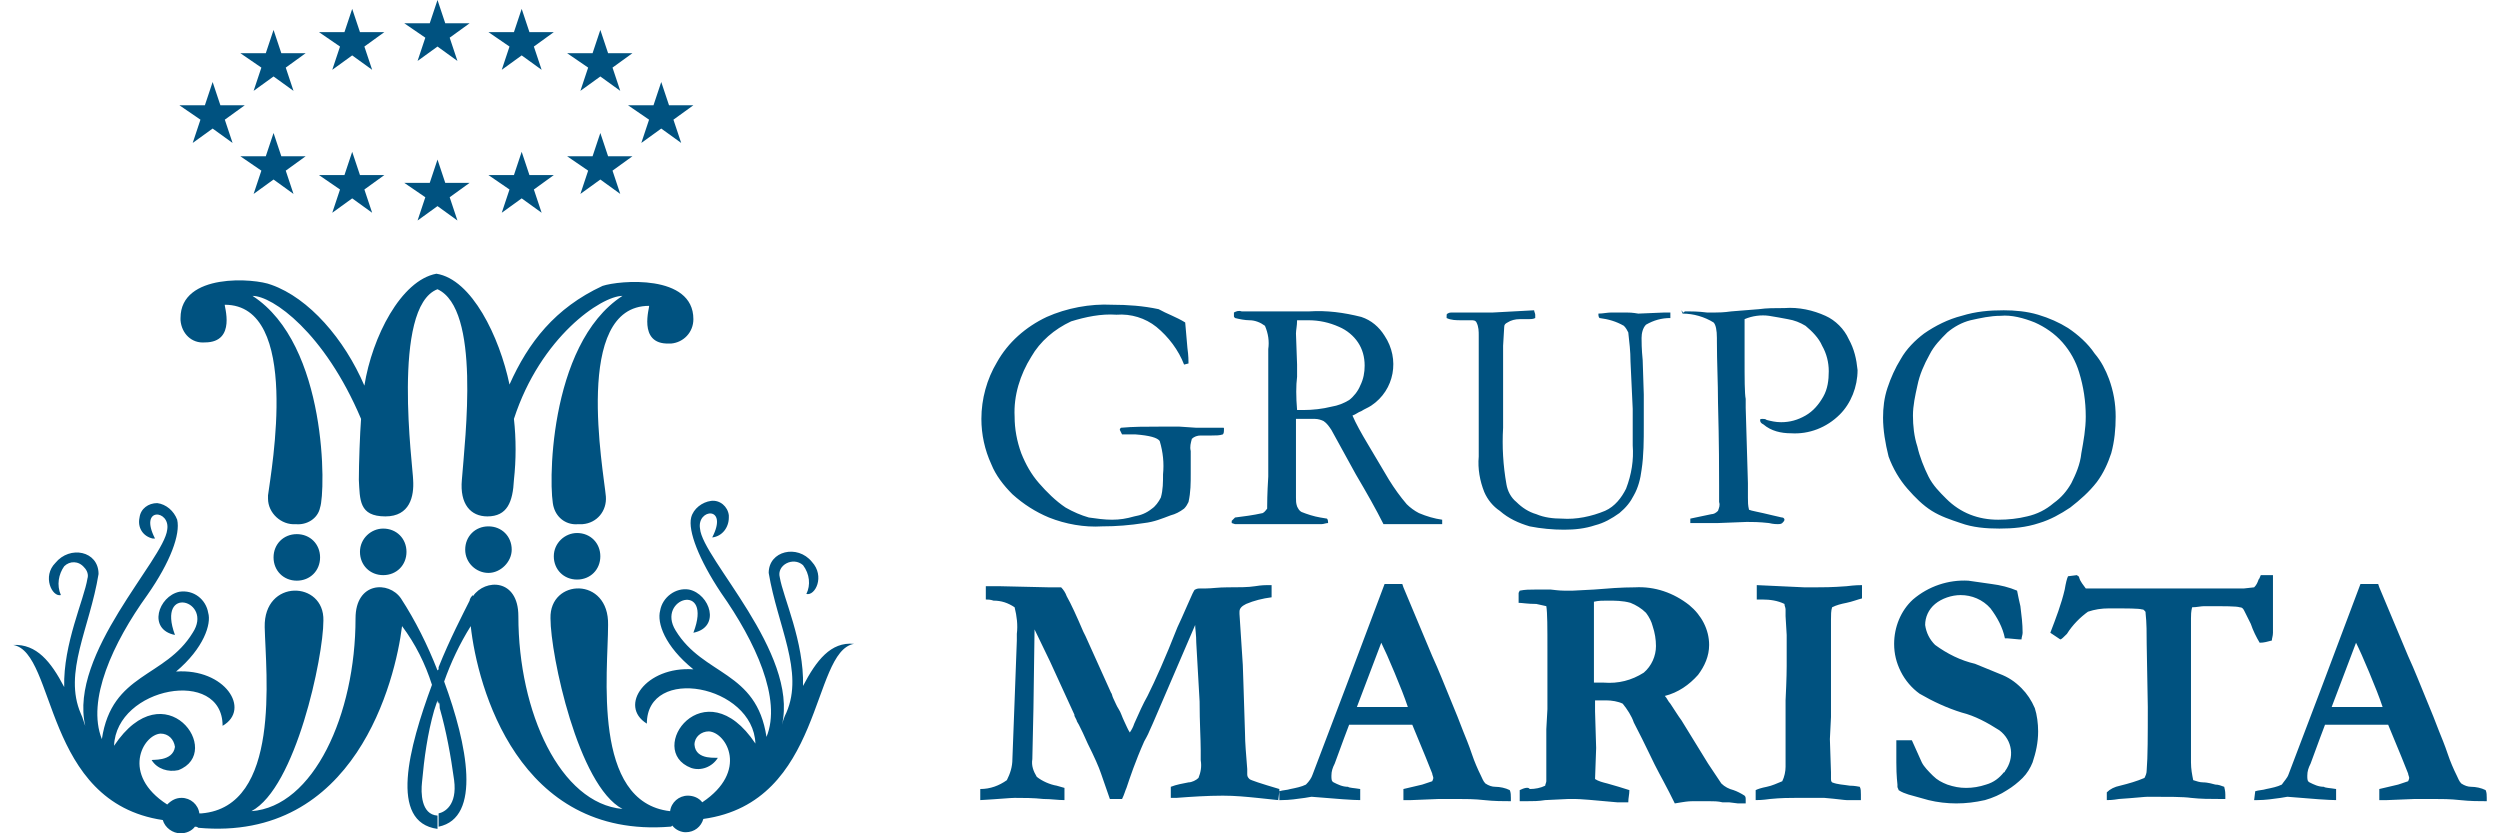 <svg width="150" height="50" viewBox="0 0 150 50" fill="none" xmlns="http://www.w3.org/2000/svg">
<g clip-path="url(#clip0_16511_133707)">
<path d="M71.112 19.348L71.245 20.878C71.311 21.343 71.311 21.675 71.311 21.808L71.045 21.875C70.713 21.011 70.115 20.213 69.384 19.614C68.719 19.082 67.855 18.816 66.991 18.883C66.061 18.816 65.13 19.016 64.266 19.282C63.269 19.747 62.405 20.479 61.874 21.41C61.209 22.473 60.81 23.737 60.877 25C60.877 25.731 61.01 26.463 61.275 27.194C61.541 27.859 61.874 28.457 62.339 28.989C62.804 29.521 63.336 30.053 63.934 30.452C64.399 30.718 64.864 30.917 65.33 31.05C65.795 31.117 66.26 31.183 66.725 31.183C67.191 31.183 67.589 31.117 68.055 30.984C68.453 30.917 68.786 30.785 69.118 30.518C69.317 30.386 69.517 30.12 69.65 29.854C69.783 29.388 69.782 28.923 69.782 28.457C69.849 27.792 69.782 27.128 69.583 26.463C69.45 26.263 68.985 26.13 68.121 26.064H67.722H67.456C67.39 26.064 67.39 26.064 67.323 26.064L67.191 25.798C67.191 25.731 67.191 25.731 67.257 25.665C67.988 25.598 68.719 25.598 69.517 25.598C69.783 25.598 70.181 25.598 70.779 25.598L71.776 25.665H72.707C72.906 25.665 73.106 25.665 73.372 25.665C73.438 25.665 73.438 25.665 73.438 25.731V25.798C73.438 25.864 73.438 25.997 73.372 26.064C73.172 26.13 72.973 26.13 72.707 26.13H72.042C71.843 26.13 71.644 26.197 71.511 26.33C71.444 26.596 71.378 26.795 71.444 27.061V28.391C71.444 28.989 71.444 29.521 71.311 30.12C71.245 30.253 71.178 30.386 71.045 30.518C70.78 30.718 70.514 30.851 70.248 30.917C69.716 31.117 69.251 31.316 68.653 31.383C67.789 31.516 66.991 31.582 66.127 31.582C65.064 31.649 63.934 31.449 62.937 31.05C62.139 30.718 61.408 30.253 60.744 29.654C60.212 29.122 59.747 28.524 59.481 27.859C59.082 26.995 58.883 26.064 58.883 25.133C58.883 23.936 59.215 22.739 59.813 21.742C60.478 20.545 61.541 19.614 62.804 19.016C64 18.484 65.396 18.218 66.725 18.285C67.656 18.285 68.586 18.351 69.517 18.55C69.982 18.816 70.58 19.016 71.112 19.348ZM74.103 31.05C74.634 30.984 75.166 30.917 75.764 30.785C75.897 30.718 75.964 30.585 76.03 30.518V30.386C76.03 30.253 76.03 29.654 76.096 28.59C76.096 28.324 76.096 27.992 76.096 27.726V26.529V25.199V22.739V20.944C76.163 20.479 76.096 20.013 75.897 19.548C75.631 19.348 75.299 19.215 74.967 19.215C74.701 19.215 74.368 19.149 74.103 19.082C74.036 19.016 74.036 19.016 74.036 18.949C74.036 18.883 74.036 18.816 74.036 18.75C74.169 18.683 74.302 18.617 74.501 18.683C74.568 18.683 74.634 18.683 74.767 18.683C74.9 18.683 75.033 18.683 75.166 18.683H75.963H78.555C79.619 18.617 80.616 18.75 81.679 19.016C82.278 19.215 82.743 19.614 83.075 20.146C84.005 21.542 83.673 23.404 82.277 24.335C82.078 24.468 81.879 24.535 81.679 24.667C81.48 24.734 81.347 24.867 81.148 24.933C81.347 25.399 81.679 25.997 82.078 26.662L83.341 28.79C83.673 29.322 84.005 29.787 84.404 30.253C84.604 30.452 84.87 30.651 85.135 30.785C85.601 30.984 86.066 31.117 86.531 31.183C86.531 31.25 86.531 31.316 86.531 31.316C86.531 31.383 86.531 31.383 86.531 31.449C85.6 31.449 84.537 31.449 83.341 31.449C83.274 31.449 83.141 31.449 83.009 31.449C82.543 30.518 82.012 29.588 81.347 28.457L79.885 25.798C79.752 25.598 79.619 25.399 79.419 25.266C79.287 25.199 79.087 25.133 78.888 25.133H78.024H77.758C77.758 25.332 77.758 25.798 77.758 26.463V29.854C77.758 30.053 77.758 30.186 77.825 30.386C77.891 30.518 77.957 30.651 78.09 30.718C78.423 30.851 78.821 30.984 79.22 31.05L79.619 31.117C79.685 31.183 79.686 31.316 79.686 31.383C79.552 31.383 79.42 31.449 79.287 31.449C78.689 31.449 78.29 31.449 78.024 31.449C77.891 31.449 77.825 31.449 77.692 31.449H76.362H75.033C74.967 31.449 74.701 31.449 74.103 31.449L73.903 31.383V31.25C73.97 31.183 74.036 31.117 74.103 31.05ZM77.825 24.601C78.024 24.601 78.157 24.601 78.223 24.601C78.755 24.601 79.353 24.535 79.885 24.401C80.284 24.335 80.616 24.202 80.948 24.003C81.214 23.803 81.48 23.471 81.613 23.138C81.812 22.739 81.879 22.34 81.879 21.941C81.879 21.41 81.746 20.944 81.48 20.545C81.214 20.146 80.815 19.814 80.35 19.614C79.752 19.348 79.154 19.215 78.489 19.215C78.29 19.215 78.09 19.215 77.825 19.215C77.825 19.548 77.758 19.814 77.758 20.013L77.825 21.875V22.606C77.758 23.138 77.758 23.803 77.825 24.601ZM92.047 18.617C92.047 18.683 92.114 18.816 92.114 18.883C92.114 18.949 92.114 19.016 92.114 19.082C91.981 19.149 91.848 19.149 91.715 19.149C91.648 19.149 91.582 19.149 91.449 19.149C91.316 19.149 91.25 19.149 91.183 19.149C90.917 19.149 90.652 19.215 90.452 19.348C90.319 19.415 90.253 19.481 90.253 19.614L90.186 20.745V25.665C90.12 26.795 90.186 27.925 90.386 29.056C90.452 29.455 90.652 29.854 90.984 30.12C91.316 30.452 91.715 30.718 92.18 30.851C92.645 31.05 93.177 31.117 93.709 31.117C94.573 31.183 95.503 30.984 96.301 30.651C96.899 30.386 97.298 29.854 97.564 29.322C97.896 28.457 98.029 27.593 97.963 26.729C97.963 26.729 97.963 26.463 97.963 25.931V25.665C97.963 25.532 97.963 25.332 97.963 25.066C97.963 24.734 97.963 24.601 97.963 24.535L97.829 21.675C97.829 21.077 97.763 20.545 97.697 19.947C97.63 19.814 97.564 19.681 97.431 19.548C96.966 19.282 96.5 19.149 95.969 19.082C95.902 19.016 95.902 18.883 95.902 18.816C96.168 18.816 96.434 18.75 96.7 18.75C96.966 18.75 97.231 18.75 97.564 18.75C98.029 18.75 98.228 18.816 98.295 18.816L99.89 18.75H100.222V19.082C99.691 19.082 99.225 19.215 98.76 19.481C98.561 19.681 98.494 20.013 98.494 20.279C98.494 20.479 98.494 20.944 98.561 21.609L98.627 23.67V24.468V25.532C98.627 26.396 98.627 27.327 98.494 28.191C98.428 28.723 98.295 29.255 98.029 29.721C97.829 30.12 97.564 30.452 97.165 30.785C96.7 31.117 96.234 31.383 95.703 31.516C95.105 31.715 94.506 31.782 93.842 31.782C93.177 31.782 92.446 31.715 91.781 31.582C91.117 31.383 90.519 31.117 89.987 30.651C89.588 30.386 89.256 29.987 89.056 29.521C88.791 28.856 88.658 28.125 88.724 27.393V26.729V23.936V21.675V20.146C88.724 19.88 88.724 19.614 88.591 19.348C88.525 19.215 88.392 19.215 88.259 19.215H87.661C87.395 19.215 87.063 19.215 86.797 19.082C86.797 19.016 86.797 18.949 86.797 18.949C86.797 18.883 86.797 18.816 86.863 18.816C86.93 18.75 87.063 18.75 87.129 18.75H87.395H88.06H89.588L92.047 18.617ZM101.086 18.683C101.153 18.683 101.219 18.683 101.286 18.683C101.485 18.683 101.884 18.683 102.415 18.75C102.681 18.75 102.881 18.75 102.947 18.75C103.08 18.75 103.412 18.75 103.878 18.683L105.539 18.55C106.004 18.484 106.47 18.484 107.068 18.484C107.932 18.417 108.796 18.617 109.527 18.949C110.125 19.215 110.657 19.747 110.923 20.346C111.255 20.944 111.388 21.542 111.454 22.207C111.454 23.205 111.056 24.202 110.391 24.867C109.593 25.665 108.53 26.064 107.466 25.997C106.868 25.997 106.27 25.864 105.805 25.465C105.672 25.399 105.606 25.332 105.606 25.199C105.606 25.133 105.672 25.133 105.739 25.133C105.805 25.133 105.938 25.133 106.004 25.199C106.27 25.266 106.536 25.332 106.868 25.332C107.4 25.332 107.865 25.199 108.331 24.933C108.796 24.667 109.128 24.268 109.394 23.803C109.66 23.338 109.726 22.806 109.726 22.274C109.726 21.742 109.593 21.21 109.327 20.745C109.128 20.279 108.729 19.88 108.331 19.548C107.998 19.348 107.666 19.215 107.267 19.149C106.935 19.082 106.536 19.016 106.137 18.949C105.672 18.883 105.14 18.949 104.675 19.149V19.282V20.412V20.612C104.675 20.811 104.675 21.077 104.675 21.41C104.675 22.739 104.675 23.604 104.742 23.936V24.468L104.875 28.989C104.875 29.056 104.875 29.189 104.875 29.388C104.875 29.588 104.875 29.721 104.875 29.854C104.875 30.12 104.875 30.319 104.941 30.585C105.074 30.651 105.539 30.718 106.337 30.917C106.669 30.984 106.868 31.05 106.935 31.05C107.001 31.05 107.068 31.117 107.068 31.183C107.068 31.25 107.001 31.316 106.935 31.383C106.868 31.449 106.735 31.449 106.669 31.449C106.603 31.449 106.403 31.449 106.137 31.383C105.539 31.316 105.14 31.316 104.808 31.316L103.08 31.383H102.017C101.95 31.383 101.751 31.383 101.419 31.383V31.117L102.681 30.851C102.814 30.851 102.947 30.785 103.08 30.651C103.147 30.452 103.213 30.319 103.146 30.12C103.146 30.053 103.146 29.92 103.146 29.721C103.146 29.588 103.146 29.388 103.146 29.122C103.146 28.324 103.147 26.662 103.08 24.136C103.08 22.939 103.014 21.742 103.014 20.479V20.279C103.014 19.814 102.947 19.481 102.814 19.348C102.282 19.016 101.618 18.816 100.953 18.816C100.953 18.75 100.887 18.683 100.887 18.617C101.02 18.816 101.02 18.75 101.086 18.683ZM112.983 25.066C112.983 24.468 113.049 23.87 113.249 23.271C113.448 22.673 113.714 22.074 114.046 21.542C114.379 20.944 114.91 20.412 115.442 20.013C116.107 19.548 116.904 19.149 117.702 18.949C118.566 18.683 119.363 18.617 120.227 18.617C120.892 18.617 121.623 18.683 122.288 18.883C122.952 19.082 123.55 19.348 124.082 19.681C124.68 20.08 125.278 20.612 125.677 21.21C126.076 21.675 126.342 22.207 126.541 22.739C126.807 23.471 126.94 24.202 126.94 25C126.94 25.731 126.873 26.463 126.674 27.194C126.475 27.792 126.209 28.391 125.81 28.923C125.345 29.521 124.813 29.987 124.215 30.452C123.617 30.851 123.019 31.183 122.354 31.383C121.557 31.649 120.759 31.715 119.961 31.715C119.164 31.715 118.366 31.649 117.635 31.383C117.037 31.183 116.439 30.984 115.907 30.651C115.376 30.319 114.91 29.854 114.445 29.322C113.98 28.79 113.581 28.125 113.315 27.393C113.116 26.596 112.983 25.798 112.983 25.066ZM119.895 31.183C120.493 31.183 121.091 31.117 121.623 30.984C122.221 30.851 122.753 30.585 123.218 30.186C123.683 29.854 124.016 29.455 124.281 28.989C124.547 28.457 124.813 27.859 124.88 27.194C125.013 26.463 125.145 25.731 125.145 25C125.145 24.069 125.012 23.205 124.747 22.34C124.547 21.675 124.215 21.077 123.75 20.545C123.284 20.013 122.686 19.614 122.088 19.348C121.424 19.082 120.693 18.883 120.028 18.949C119.43 18.949 118.832 19.082 118.233 19.215C117.702 19.348 117.236 19.614 116.838 19.947C116.439 20.346 116.04 20.745 115.774 21.276C115.442 21.875 115.176 22.473 115.043 23.138C114.91 23.737 114.777 24.335 114.777 24.933C114.777 25.532 114.844 26.197 115.043 26.795C115.176 27.393 115.442 28.058 115.708 28.59C115.974 29.122 116.372 29.521 116.771 29.92C117.635 30.785 118.699 31.183 119.895 31.183Z" fill="#005280"/>
<path fill-rule="evenodd" clip-rule="evenodd" d="M58.816 48.006V47.341C59.415 47.341 59.946 47.141 60.412 46.809C60.611 46.41 60.744 46.011 60.744 45.545L60.877 42.022L61.01 38.431C61.01 38.232 61.01 38.099 61.01 38.032C61.076 37.5 61.01 36.968 60.877 36.437C60.478 36.17 60.079 36.038 59.614 36.038C59.414 35.971 59.282 35.971 59.149 35.971C59.149 35.838 59.149 35.639 59.149 35.572V35.173C59.415 35.173 59.68 35.173 60.013 35.173L62.937 35.24C63.004 35.24 63.07 35.24 63.203 35.24H63.668C63.801 35.373 63.934 35.572 64.001 35.772C64.266 36.237 64.599 36.968 64.997 37.899L65.13 38.165L66.659 41.556C66.725 41.623 66.725 41.756 66.792 41.889C66.925 42.155 66.991 42.354 67.124 42.553C67.257 42.753 67.323 43.019 67.457 43.285C67.589 43.551 67.656 43.75 67.789 43.95C67.922 43.75 67.988 43.617 68.055 43.418C68.321 42.819 68.586 42.221 68.852 41.756C69.317 40.825 69.916 39.495 70.647 37.633C70.78 37.367 70.979 36.902 71.245 36.303C71.511 35.705 71.644 35.373 71.71 35.373C71.843 35.306 71.909 35.306 72.043 35.306C72.109 35.306 72.242 35.306 72.375 35.306C72.707 35.306 73.106 35.24 73.638 35.24C74.302 35.24 74.9 35.24 75.299 35.173C75.698 35.107 75.964 35.107 76.03 35.107C76.097 35.107 76.163 35.107 76.296 35.107C76.296 35.173 76.296 35.24 76.296 35.306V35.572C76.296 35.639 76.296 35.705 76.296 35.838C75.764 35.905 75.233 36.038 74.767 36.237C74.501 36.37 74.369 36.503 74.369 36.702V36.835L74.568 39.894C74.568 40.16 74.635 41.556 74.701 44.016C74.701 44.548 74.767 45.28 74.834 46.144C74.834 46.21 74.834 46.277 74.834 46.41C74.834 46.543 74.834 46.609 74.967 46.742C75.033 46.809 75.631 47.008 76.761 47.341C76.761 47.474 76.761 47.54 76.761 47.607C76.761 47.74 76.761 47.873 76.761 48.006C76.562 48.006 76.163 47.939 75.432 47.873C74.767 47.806 74.103 47.74 73.372 47.74C72.441 47.74 71.444 47.806 70.58 47.873C70.447 47.873 70.314 47.873 70.248 47.873V47.208C70.58 47.075 70.979 47.008 71.311 46.942C71.511 46.942 71.776 46.809 71.909 46.676C72.042 46.343 72.109 46.011 72.043 45.612C72.043 45.413 72.043 45.213 72.043 45.014C72.043 44.349 71.976 43.351 71.976 42.088L71.776 38.564C71.776 38.099 71.71 37.7 71.71 37.5L69.251 43.218C69.184 43.351 69.118 43.551 68.985 43.817C68.852 44.149 68.719 44.349 68.653 44.482C68.121 45.678 67.789 46.676 67.589 47.274C67.523 47.407 67.457 47.673 67.324 47.939H66.592L66.061 46.41C65.928 46.011 65.662 45.413 65.263 44.615C65.064 44.149 64.865 43.75 64.732 43.484C64.665 43.351 64.599 43.285 64.599 43.218L64.466 42.952C64.466 42.886 64.466 42.886 64.466 42.886L63.004 39.694L62.073 37.766L62.007 42.487L61.94 45.545C61.874 45.944 62.007 46.277 62.206 46.609C62.538 46.875 63.004 47.075 63.402 47.141L63.868 47.274V48.006C63.469 48.006 63.07 47.939 62.605 47.939C62.007 47.873 61.408 47.873 60.877 47.873C60.611 47.873 60.013 47.939 58.816 48.006ZM76.695 48.006H76.894C77.359 48.006 77.825 47.939 78.29 47.873L78.689 47.806C80.217 47.939 81.214 48.006 81.613 48.006C81.613 47.939 81.613 47.873 81.613 47.806C81.613 47.74 81.613 47.54 81.613 47.341C81.214 47.274 80.948 47.274 80.882 47.208C80.549 47.208 80.284 47.075 80.018 46.942C79.885 46.875 79.885 46.742 79.885 46.543C79.885 46.277 79.951 46.077 80.084 45.812C80.549 44.548 80.815 43.817 80.948 43.484H84.737L85.534 45.413L85.933 46.41C85.933 46.476 85.999 46.609 85.999 46.676C85.999 46.742 85.933 46.875 85.933 46.875C85.734 46.942 85.534 47.008 85.335 47.075L84.205 47.341C84.205 47.54 84.205 47.806 84.205 48.006H84.67L86.332 47.939C86.531 47.939 86.93 47.939 87.462 47.939C87.927 47.939 88.459 47.939 89.057 48.006C89.655 48.072 90.187 48.072 90.652 48.072C90.652 48.006 90.652 47.873 90.652 47.873C90.652 47.74 90.652 47.54 90.585 47.407C90.32 47.274 89.987 47.208 89.721 47.208C89.522 47.208 89.323 47.141 89.123 47.008C88.99 46.875 88.924 46.676 88.857 46.543C88.658 46.144 88.459 45.678 88.326 45.28C88.126 44.681 87.927 44.216 87.794 43.883C87.594 43.351 87.329 42.687 86.996 41.889C86.664 41.091 86.332 40.226 85.933 39.362L84.205 35.24L84.138 35.04H83.075L80.749 41.224L78.755 46.476C78.689 46.676 78.556 46.875 78.356 47.075C78.091 47.208 77.758 47.274 77.426 47.341C77.226 47.407 76.96 47.407 76.761 47.474L76.695 48.006ZM81.413 42.42L82.876 38.564C83.075 38.963 83.341 39.562 83.673 40.359C84.006 41.157 84.271 41.822 84.471 42.42H84.205C83.873 42.42 82.942 42.42 81.413 42.42ZM91.183 47.407C91.183 47.54 91.183 47.607 91.183 47.74C91.183 47.806 91.183 47.873 91.183 48.072H91.582C91.981 48.072 92.313 48.072 92.712 48.006L94.108 47.939C94.174 47.939 94.307 47.939 94.507 47.939C94.772 47.939 95.636 48.006 97.032 48.139H97.431C97.431 48.139 97.564 48.139 97.697 48.139C97.697 47.873 97.763 47.673 97.763 47.407C97.365 47.274 96.899 47.141 96.434 47.008C96.168 46.942 95.902 46.875 95.703 46.742L95.769 44.881L95.703 42.687C95.703 42.42 95.703 42.221 95.703 42.022C96.035 42.022 96.234 42.022 96.368 42.022C96.7 42.022 97.099 42.088 97.364 42.221C97.63 42.553 97.896 42.952 98.029 43.351C98.76 44.748 99.225 45.812 99.558 46.41C99.691 46.676 99.89 47.008 100.156 47.54L100.488 48.205L100.887 48.139C101.286 48.072 101.485 48.072 101.552 48.072H102.548C102.814 48.072 103.08 48.072 103.346 48.139H103.745L104.277 48.205H104.476H104.742C104.742 48.139 104.742 48.006 104.742 48.006C104.742 47.873 104.742 47.806 104.675 47.74C104.476 47.607 104.21 47.474 104.011 47.407C103.745 47.341 103.479 47.208 103.28 47.008C103.014 46.609 102.748 46.21 102.482 45.812L100.887 43.218C100.688 42.952 100.488 42.62 100.222 42.221C100.089 42.088 100.023 41.889 99.89 41.756C100.688 41.556 101.352 41.091 101.884 40.492C102.283 39.96 102.548 39.362 102.548 38.697C102.548 37.766 102.083 36.902 101.352 36.303C100.422 35.572 99.292 35.173 98.096 35.24C97.298 35.24 96.434 35.306 95.636 35.373L94.374 35.439H93.842C93.775 35.439 93.576 35.439 93.044 35.373C92.579 35.373 92.247 35.373 92.114 35.373C91.782 35.373 91.516 35.373 91.183 35.439L91.117 35.572V36.17C91.316 36.17 91.649 36.237 92.18 36.237L92.779 36.37C92.845 36.769 92.845 37.633 92.845 39.03C92.845 39.628 92.845 40.359 92.845 41.091V41.623V42.553L92.779 43.75V45.944C92.779 46.476 92.779 46.809 92.779 46.875C92.779 46.942 92.712 47.075 92.712 47.141C92.446 47.274 92.114 47.341 91.782 47.341C91.715 47.208 91.449 47.274 91.183 47.407ZM95.636 40.958V40.692C95.636 40.226 95.636 39.827 95.636 39.495V38.431V37.633V36.303V36.104C95.902 36.038 96.168 36.038 96.434 36.038C96.899 36.038 97.364 36.038 97.83 36.17C98.162 36.303 98.494 36.503 98.76 36.769C98.96 37.035 99.092 37.301 99.159 37.567C99.292 37.966 99.358 38.365 99.358 38.764C99.358 39.362 99.093 39.96 98.627 40.359C97.896 40.825 97.099 41.024 96.235 40.958C96.235 40.958 95.969 40.958 95.636 40.958ZM105.34 48.006C105.473 48.006 105.739 48.006 106.204 47.939C106.869 47.873 107.4 47.873 107.733 47.873H109.46C110.258 47.939 110.657 48.006 110.79 48.006C110.856 48.006 110.989 48.006 111.056 48.006C111.056 48.006 111.188 48.006 111.454 48.006C111.521 48.006 111.587 48.006 111.654 48.006C111.654 47.873 111.654 47.74 111.654 47.673C111.654 47.474 111.654 47.341 111.587 47.208C111.255 47.141 111.056 47.141 110.989 47.141C110.59 47.075 110.258 47.075 109.926 46.942C109.859 46.875 109.859 46.809 109.859 46.742V46.343L109.793 44.349L109.859 43.019V40.426C109.859 39.827 109.859 38.963 109.859 37.833C109.859 37.633 109.859 37.367 109.859 37.168C109.859 36.902 109.859 36.636 109.926 36.437C110.192 36.303 110.457 36.237 110.79 36.17C111.122 36.104 111.454 35.971 111.72 35.905C111.72 35.705 111.72 35.572 111.72 35.439C111.72 35.373 111.72 35.24 111.72 35.107C111.587 35.107 111.321 35.107 110.79 35.173C109.926 35.24 109.328 35.24 108.929 35.24C108.862 35.24 108.597 35.24 108.264 35.24L105.406 35.107V35.971C105.473 35.971 105.606 35.971 105.739 35.971C106.204 35.971 106.669 36.038 107.068 36.237C107.068 36.37 107.134 36.437 107.134 36.569V36.968L107.201 38.099V38.631V39.96C107.201 40.027 107.201 40.692 107.134 42.022V42.553V44.814V46.011C107.134 46.277 107.068 46.609 106.935 46.875C106.603 47.008 106.337 47.141 106.004 47.208C105.672 47.274 105.473 47.341 105.34 47.407V48.006ZM121.025 35.439C120.56 35.24 120.028 35.107 119.496 35.04C119.031 34.974 118.566 34.907 118.101 34.841C116.904 34.774 115.708 35.173 114.777 35.971C114.046 36.636 113.648 37.633 113.648 38.631C113.648 39.229 113.781 39.761 114.046 40.293C114.312 40.825 114.711 41.29 115.176 41.623C115.974 42.088 116.838 42.487 117.702 42.753C118.499 42.952 119.23 43.351 119.961 43.817C120.759 44.415 120.892 45.479 120.294 46.277C120.294 46.277 120.294 46.343 120.227 46.343C119.962 46.676 119.629 46.942 119.164 47.075C118.765 47.208 118.366 47.274 117.968 47.274C117.569 47.274 117.237 47.208 116.838 47.075C116.506 46.942 116.24 46.809 115.974 46.543C115.708 46.277 115.442 46.011 115.309 45.745C115.243 45.612 115.043 45.147 114.711 44.415H113.78V44.814C113.78 45.014 113.78 45.28 113.78 45.745C113.78 46.609 113.847 47.008 113.847 47.075V47.208C113.847 47.274 113.914 47.341 113.914 47.407C114.113 47.54 114.312 47.607 114.512 47.673L115.708 48.006C116.24 48.139 116.838 48.205 117.37 48.205C117.968 48.205 118.499 48.139 119.097 48.006C119.563 47.873 120.028 47.673 120.427 47.407C120.759 47.208 121.091 46.942 121.357 46.676C121.623 46.41 121.822 46.077 121.955 45.745C122.155 45.147 122.288 44.548 122.288 43.883C122.288 43.418 122.221 42.886 122.088 42.487C121.889 42.022 121.623 41.623 121.291 41.29C120.892 40.891 120.493 40.625 119.961 40.426C119.496 40.226 118.965 40.027 118.499 39.827C117.635 39.628 116.838 39.229 116.107 38.697C115.774 38.365 115.575 37.966 115.509 37.5C115.509 37.035 115.708 36.569 116.107 36.237C116.505 35.905 117.104 35.705 117.635 35.705C118.3 35.705 118.965 35.971 119.43 36.503C119.829 37.035 120.161 37.633 120.294 38.298H120.427L121.158 38.365H121.291C121.291 38.232 121.357 38.099 121.357 37.966C121.357 37.434 121.291 36.902 121.224 36.37C121.158 36.104 121.091 35.772 121.025 35.439ZM124.082 34.575C124.016 34.708 123.949 34.974 123.883 35.373C123.683 36.237 123.351 37.101 123.019 37.966C123.218 38.099 123.418 38.232 123.617 38.365C123.683 38.365 123.816 38.232 124.016 38.032C124.348 37.5 124.813 37.035 125.278 36.702C125.677 36.569 126.076 36.503 126.541 36.503C127.671 36.503 128.336 36.503 128.535 36.569C128.602 36.569 128.602 36.569 128.668 36.636C128.735 36.702 128.734 36.702 128.734 36.769C128.801 37.367 128.801 38.032 128.801 38.631L128.868 42.42C128.868 44.149 128.867 45.413 128.801 46.21C128.801 46.41 128.735 46.543 128.668 46.676C128.203 46.875 127.738 47.008 127.206 47.141C126.874 47.208 126.608 47.341 126.408 47.54V47.607V47.806C126.408 47.873 126.408 47.939 126.408 48.006C126.541 48.006 126.741 48.006 127.139 47.939C128.136 47.873 128.668 47.806 128.868 47.806C130.13 47.806 130.994 47.806 131.459 47.873C132.058 47.939 132.589 47.939 133.188 47.939C133.254 47.939 133.387 47.939 133.52 47.939C133.52 47.873 133.52 47.74 133.52 47.673C133.52 47.607 133.52 47.474 133.453 47.208C133.254 47.141 133.121 47.075 132.922 47.075C132.456 46.942 132.257 46.942 132.191 46.942C131.991 46.942 131.792 46.875 131.592 46.809C131.526 46.476 131.459 46.144 131.459 45.745V44.482V41.357V38.431V37.101C131.459 36.902 131.46 36.702 131.526 36.437C131.792 36.437 132.058 36.37 132.257 36.37C133.52 36.37 134.184 36.37 134.384 36.437C134.517 36.437 134.583 36.503 134.65 36.636C134.783 36.902 134.915 37.168 135.048 37.434C135.181 37.833 135.381 38.232 135.58 38.564C135.846 38.564 136.045 38.498 136.311 38.431C136.311 38.298 136.378 38.165 136.378 37.966V37.434V36.569C136.378 35.639 136.378 34.974 136.378 34.508C136.245 34.508 136.178 34.508 136.112 34.508H135.647C135.58 34.641 135.58 34.708 135.514 34.774C135.447 34.974 135.381 35.107 135.248 35.24L134.65 35.306H131.592H129.333H128.136H127.937C127.538 35.306 127.073 35.306 126.541 35.306C125.744 35.306 125.278 35.306 125.146 35.306C125.013 35.107 124.813 34.907 124.747 34.641C124.747 34.575 124.68 34.575 124.614 34.508L124.082 34.575ZM135.248 48.006H135.447C135.912 48.006 136.378 47.939 136.843 47.873L137.242 47.806C138.77 47.939 139.767 48.006 140.166 48.006C140.166 47.939 140.166 47.873 140.166 47.806C140.166 47.74 140.166 47.54 140.166 47.341C139.767 47.274 139.501 47.274 139.435 47.208C139.103 47.208 138.837 47.075 138.571 46.942C138.438 46.875 138.438 46.742 138.438 46.543C138.438 46.277 138.504 46.077 138.637 45.812C139.103 44.548 139.369 43.817 139.501 43.484H143.29L144.087 45.413L144.486 46.41C144.486 46.476 144.552 46.609 144.552 46.676C144.552 46.742 144.486 46.875 144.486 46.875C144.287 46.942 144.087 47.008 143.888 47.075L142.758 47.341C142.758 47.54 142.758 47.806 142.758 48.006H143.223L144.885 47.939C145.084 47.939 145.483 47.939 146.015 47.939C146.48 47.939 147.012 47.939 147.61 48.006C148.208 48.072 148.74 48.072 149.205 48.072C149.205 48.006 149.205 47.873 149.205 47.873C149.205 47.74 149.205 47.54 149.138 47.407C148.873 47.274 148.54 47.208 148.274 47.208C148.075 47.208 147.876 47.141 147.676 47.008C147.543 46.875 147.477 46.676 147.41 46.543C147.211 46.144 147.012 45.678 146.879 45.28C146.679 44.681 146.48 44.216 146.347 43.883C146.148 43.351 145.882 42.687 145.549 41.889C145.217 41.091 144.885 40.226 144.486 39.362L142.758 35.24L142.691 35.04H141.628L139.302 41.224L137.308 46.476C137.242 46.676 137.042 46.875 136.909 47.075C136.643 47.208 136.311 47.274 135.979 47.341C135.78 47.407 135.514 47.407 135.314 47.474L135.248 48.006ZM139.9 42.42L141.362 38.564C141.562 38.963 141.828 39.562 142.16 40.359C142.492 41.157 142.758 41.822 142.957 42.42H142.691C142.359 42.42 141.495 42.42 139.9 42.42Z" fill="#005280"/>
<path fill-rule="evenodd" clip-rule="evenodd" d="M36.153 17.154C37.15 16.822 41.603 16.423 41.603 19.149C41.603 19.947 41.005 20.545 40.273 20.612C40.207 20.612 40.207 20.612 40.141 20.612C38.213 20.678 39.011 18.351 38.944 18.351C34.358 18.351 36.219 28.258 36.352 29.787C36.419 30.652 35.821 31.383 34.956 31.45C34.89 31.45 34.757 31.45 34.691 31.45C34.026 31.516 33.428 31.117 33.228 30.452C32.896 29.521 32.83 20.678 37.349 17.753C36.086 17.753 32.431 20.213 30.836 25.133C30.969 26.33 30.969 27.593 30.836 28.79C30.769 30.12 30.437 30.984 29.241 30.984C28.244 30.984 27.579 30.253 27.712 28.79C27.911 26.197 28.842 18.55 26.25 17.354C23.459 18.418 24.788 28.125 24.788 28.79C24.854 29.787 24.588 30.984 23.126 30.984C21.531 30.984 21.598 29.987 21.531 28.79C21.531 27.793 21.598 25.997 21.664 25.133C19.471 19.947 16.347 17.753 15.151 17.753C19.67 20.678 19.537 29.521 19.205 30.452C19.072 31.117 18.407 31.516 17.743 31.45C16.879 31.516 16.081 30.785 16.081 29.92C16.081 29.854 16.081 29.787 16.081 29.721C16.281 28.192 18.075 18.285 13.489 18.285C13.423 18.285 14.22 20.545 12.293 20.545C11.495 20.612 10.897 20.013 10.831 19.215C10.831 19.149 10.831 19.149 10.831 19.082C10.831 16.356 15.284 16.689 16.281 17.088C18.54 17.886 20.667 20.346 21.863 23.138C22.329 20.213 24.057 16.822 26.184 16.423C28.31 16.755 29.972 20.213 30.57 23.072C31.7 20.545 33.295 18.484 36.153 17.154ZM16.413 33.444C16.413 34.242 17.012 34.84 17.809 34.84C18.607 34.84 19.205 34.242 19.205 33.444C19.205 32.646 18.607 32.048 17.809 32.048C17.012 32.048 16.413 32.646 16.413 33.444ZM21.598 33.112C21.598 33.91 22.196 34.508 22.993 34.508C23.791 34.508 24.389 33.91 24.389 33.112C24.389 32.314 23.791 31.715 22.993 31.715C22.262 31.715 21.598 32.314 21.598 33.112ZM27.912 32.979C27.912 33.777 28.576 34.375 29.307 34.375C30.038 34.375 30.703 33.71 30.703 32.979C30.703 32.181 30.105 31.582 29.307 31.582C28.51 31.582 27.912 32.181 27.912 32.979ZM33.228 33.378C33.228 34.175 33.827 34.774 34.624 34.774C35.422 34.774 36.02 34.175 36.02 33.378C36.02 32.58 35.422 31.981 34.624 31.981C33.893 31.981 33.228 32.58 33.228 33.378ZM40.207 49.601C40.273 49.601 40.273 49.601 40.34 49.535C40.539 49.8 40.872 49.934 41.138 49.934C41.669 49.934 42.068 49.601 42.201 49.136C49.445 48.138 48.648 39.096 51.24 38.63C49.844 38.497 48.98 39.628 48.182 41.157C48.249 38.497 46.986 35.838 46.787 34.641C46.587 33.91 47.584 33.378 48.182 33.91C48.581 34.441 48.648 35.106 48.382 35.638C48.913 35.771 49.512 34.575 48.714 33.71C47.85 32.646 46.122 33.045 46.122 34.375C46.654 37.566 48.249 40.293 47.185 42.753C47.053 43.019 46.986 43.218 46.92 43.484C47.917 39.162 42.134 33.511 42.001 31.715C41.802 30.519 43.73 30.319 42.733 32.247C43.331 32.181 43.73 31.649 43.73 31.05C43.73 30.984 43.73 30.984 43.73 30.918C43.663 30.386 43.198 29.987 42.666 30.053C42.134 30.12 41.603 30.519 41.47 31.05C41.27 31.848 41.935 33.577 43.264 35.572C45.325 38.497 46.92 41.955 45.989 44.215C45.391 40.226 42.201 40.559 40.539 37.832C39.343 35.904 42.799 34.84 41.603 37.965C43.264 37.633 42.6 35.638 41.337 35.372C40.539 35.239 39.742 35.838 39.609 36.636C39.41 37.367 39.875 38.763 41.603 40.16C38.745 39.96 37.083 42.354 38.811 43.418C38.811 39.894 45.192 41.09 45.325 44.614C42.267 40.027 38.678 45.013 41.47 46.077C42.068 46.277 42.733 46.011 43.065 45.479C43.131 45.412 41.736 45.678 41.669 44.681C41.669 44.215 42.068 43.883 42.533 43.883C43.596 43.95 44.926 46.277 42.135 48.138C41.935 47.872 41.603 47.739 41.27 47.739C40.739 47.739 40.273 48.138 40.207 48.67C35.488 48.138 36.485 40.293 36.485 37.5C36.552 34.575 32.963 34.707 33.029 37.101C33.029 39.295 34.691 47.141 37.349 48.537C33.627 48.205 31.102 42.753 31.102 36.968C31.102 34.707 29.108 34.707 28.377 35.771C28.377 35.771 28.377 35.771 28.377 35.705L28.31 35.771C28.244 35.838 28.177 35.971 28.177 36.037C27.779 36.835 26.981 38.364 26.317 40.027V42.088C26.383 42.221 26.383 42.354 26.383 42.487C26.782 43.883 27.047 45.346 27.247 46.809C27.446 48.338 26.649 48.737 26.317 48.803V49.601C28.909 49.069 28.044 44.681 26.649 40.891C27.047 39.761 27.579 38.63 28.244 37.566C28.643 41.223 31.102 50.332 40.207 49.601ZM26.25 49.734V48.936C25.253 48.87 25.253 47.54 25.32 46.941C25.452 45.479 25.652 44.016 26.05 42.62C26.05 42.62 26.117 42.42 26.25 42.021C26.25 42.088 26.25 42.154 26.317 42.221V40.16L26.25 40.226C25.652 38.697 24.921 37.234 24.057 35.904C23.326 34.84 21.332 34.907 21.332 37.101C21.332 42.886 18.806 48.404 15.084 48.67C17.743 47.274 19.404 39.428 19.404 37.234C19.471 34.84 15.816 34.707 15.882 37.633C15.948 40.425 16.879 48.404 12.094 48.803C12.027 48.803 12.027 48.803 11.961 48.803C11.894 48.271 11.429 47.872 10.897 47.872C10.565 47.872 10.299 48.005 10.033 48.271C7.242 46.476 8.571 44.082 9.634 44.016C10.1 44.016 10.432 44.348 10.498 44.814C10.366 45.745 9.036 45.545 9.103 45.612C9.435 46.144 10.1 46.343 10.698 46.21C13.489 45.146 9.9 40.16 6.843 44.747C6.976 41.223 13.356 40.027 13.356 43.55C15.084 42.553 13.489 40.093 10.565 40.292C12.226 38.896 12.692 37.434 12.492 36.769C12.359 35.971 11.628 35.372 10.764 35.505C9.501 35.771 8.837 37.766 10.498 38.098C9.369 35.04 12.825 36.037 11.562 37.965C9.9 40.691 6.71 40.359 6.112 44.348C5.181 42.021 6.777 38.564 8.837 35.705C10.233 33.71 10.831 32.048 10.631 31.183C10.432 30.652 9.967 30.253 9.435 30.186C8.903 30.186 8.438 30.519 8.372 31.05C8.239 31.649 8.571 32.181 9.169 32.314C9.236 32.314 9.236 32.314 9.302 32.314C8.305 30.386 10.233 30.585 10.033 31.782C9.834 33.577 4.118 39.229 5.115 43.55C5.048 43.417 4.982 43.085 4.849 42.819C3.786 40.359 5.381 37.7 5.913 34.441C5.913 33.045 4.185 32.713 3.321 33.777C2.523 34.575 3.121 35.838 3.653 35.705C3.387 35.106 3.52 34.441 3.852 33.976C4.185 33.644 4.716 33.644 5.049 34.043C5.248 34.242 5.314 34.508 5.248 34.707C5.049 35.971 3.786 38.63 3.852 41.223C3.055 39.694 2.191 38.63 0.795 38.697C3.387 39.162 2.589 48.138 9.767 49.202C9.9 49.667 10.366 50 10.831 50C11.163 50 11.495 49.867 11.695 49.601C11.761 49.601 11.828 49.601 11.894 49.667C21.332 50.532 23.724 40.825 24.123 37.566C24.921 38.63 25.519 39.827 25.918 41.09C24.522 44.88 23.326 49.335 26.25 49.734ZM25.519 2.261L25.054 3.657L26.25 2.793L27.446 3.657L26.981 2.261L28.177 1.396H26.715L26.25 0L25.785 1.396H24.256L25.519 2.261ZM25.519 11.835L25.054 13.231L26.25 12.367L27.446 13.231L26.981 11.835L28.177 10.971H26.715L26.25 9.574L25.785 10.971H24.256L25.519 11.835ZM20.401 2.793L19.936 4.189L21.132 3.324L22.329 4.189L21.863 2.793L23.06 1.928H21.598L21.132 0.532L20.667 1.928H19.139L20.401 2.793ZM20.401 11.37L19.936 12.766L21.132 11.902L22.329 12.766L21.863 11.37L23.06 10.505H21.598L21.132 9.109L20.667 10.505H19.139L20.401 11.37ZM15.682 4.056L15.217 5.452L16.413 4.588L17.61 5.452L17.145 4.056L18.341 3.191H16.879L16.413 1.795L15.948 3.191H14.42L15.682 4.056ZM15.682 10.239L15.217 11.636L16.413 10.771L17.61 11.636L17.145 10.239L18.341 9.375H16.879L16.413 7.979L15.948 9.375H14.42L15.682 10.239ZM30.57 2.793L30.105 4.189L31.301 3.324L32.498 4.189L32.032 2.793L33.228 1.928H31.766L31.301 0.532L30.836 1.928H29.307L30.57 2.793ZM30.57 11.37L30.105 12.766L31.301 11.902L32.498 12.766L32.032 11.37L33.228 10.505H31.766L31.301 9.109L30.836 10.505H29.307L30.57 11.37ZM35.289 4.056L34.824 5.452L36.02 4.588L37.216 5.452L36.751 4.056L37.947 3.191H36.485L36.02 1.795L35.555 3.191H34.026L35.289 4.056ZM35.289 10.239L34.824 11.636L36.02 10.771L37.216 11.636L36.751 10.239L37.947 9.375H36.485L36.02 7.979L35.555 9.375H34.026L35.289 10.239ZM38.944 7.181L38.479 8.577L39.675 7.713L40.872 8.577L40.406 7.181L41.603 6.316H40.141L39.675 4.92L39.21 6.316H37.681L38.944 7.181ZM12.027 7.181L11.562 8.577L12.758 7.713L13.954 8.577L13.489 7.181L14.686 6.316H13.223L12.758 4.92L12.293 6.316H10.764L12.027 7.181Z" fill="#005280"/>
</g>
<defs>
<clipPath id="clip0_16511_133707">
<rect width="148.41" height="50" fill="white" transform="translate(0.795)"/>
</clipPath>
</defs>
</svg>
